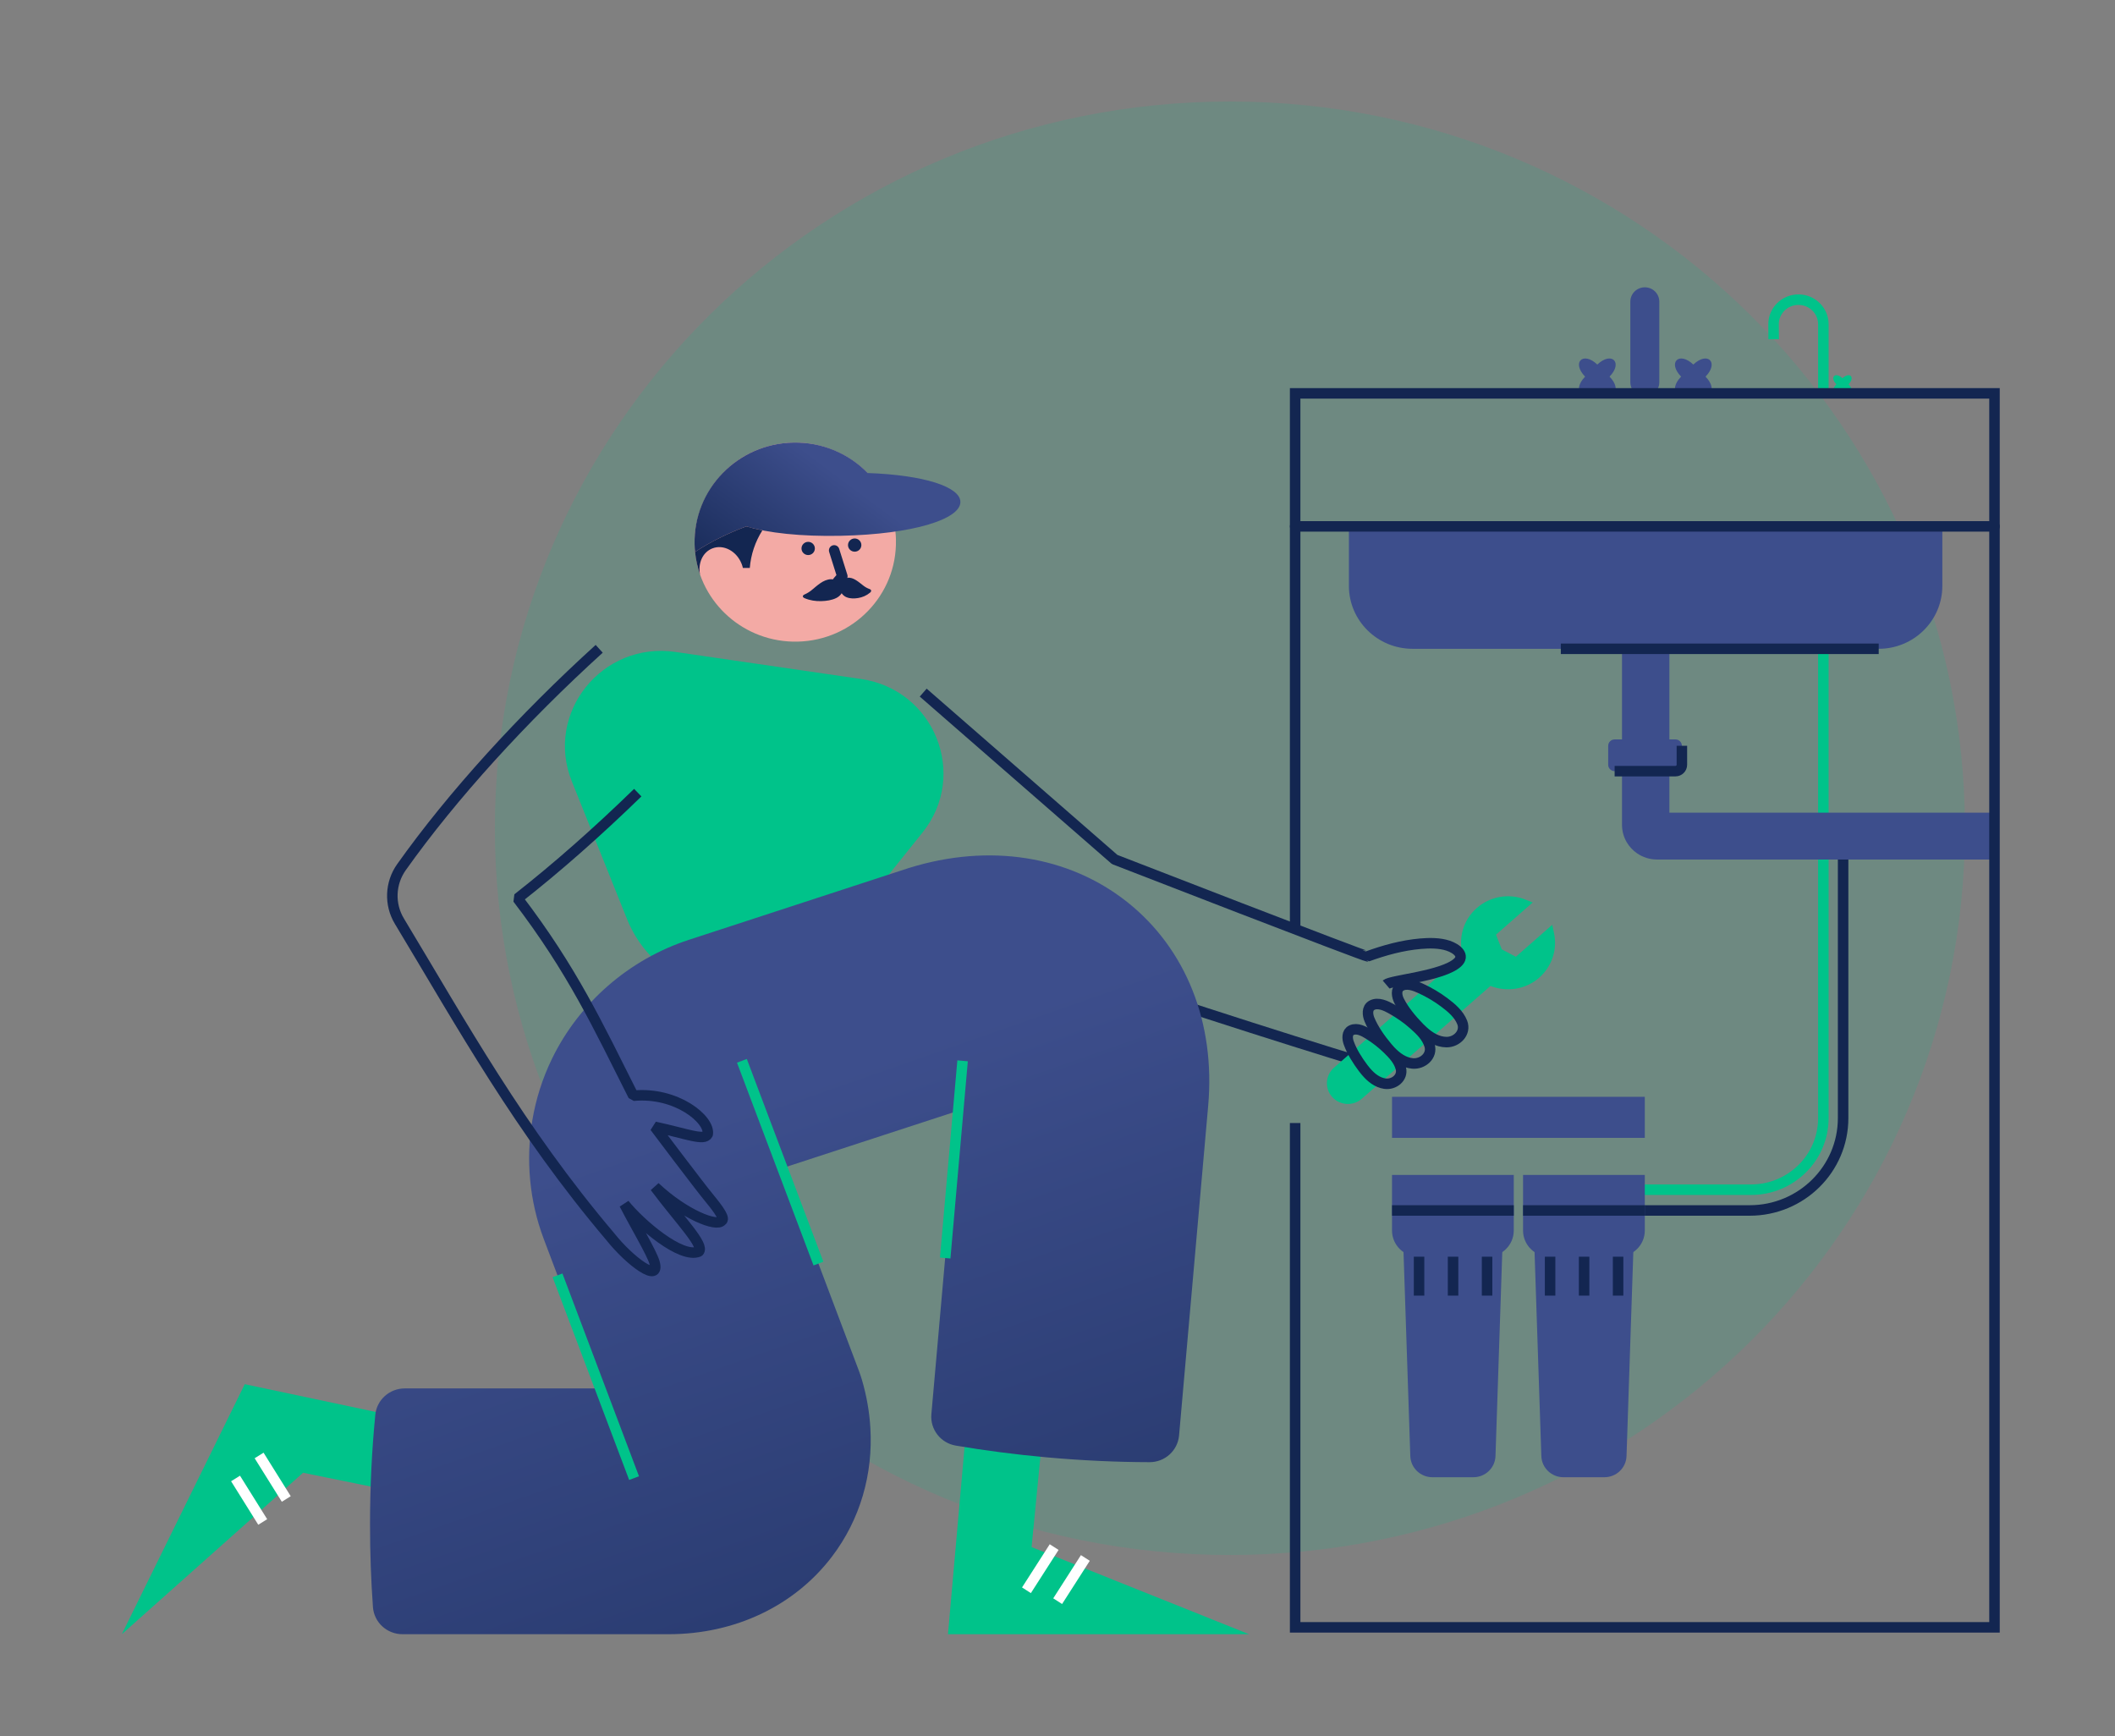 <?xml version="1.0" encoding="UTF-8"?> <svg xmlns="http://www.w3.org/2000/svg" width="625" height="513" viewBox="0 0 625 513" fill="none"><rect x="0" y="0" width="625" height="513" fill="#808080" stroke="none"/> <path opacity="0.14" d="M363.448 459.51C483.406 459.51 580.651 363.361 580.651 244.755C580.651 126.149 483.406 30 363.448 30C243.489 30 146.244 126.149 146.244 244.755C146.244 363.361 243.489 459.51 363.448 459.51Z" fill="#00C38A"></path> <path d="M402.023 313.787C382.569 307.864 330.284 291.315 310.535 283.661" stroke="#132651" stroke-width="3.104" stroke-linejoin="bevel"></path> <path d="M245.205 280.215L272.624 245.996C286.241 229.005 276.143 203.815 254.458 200.649L199.608 192.655C177.918 189.494 160.902 210.73 168.976 230.887L185.239 271.471C195.162 296.235 228.479 301.095 245.211 280.215H245.205Z" fill="#00C38A"></path> <path d="M369.099 482.914H280.137L286.64 409.497L309.749 406.827L304.844 457.174L369.099 482.914Z" fill="#00C38A"></path> <path d="M311.51 457.174L303.327 469.936" stroke="white" stroke-width="3.104" stroke-linejoin="bevel"></path> <path d="M320.731 460.389L312.548 473.157" stroke="white" stroke-width="3.104" stroke-linejoin="bevel"></path> <path d="M36 482.914L72.328 409.039L144.831 424.406L137.553 444.984L89.562 435.205L36 482.914Z" fill="#00C38A"></path> <path d="M84.598 442.961L76.567 430.102" stroke="white" stroke-width="3.104" stroke-linejoin="bevel"></path> <path d="M77.636 449.752L69.606 436.898" stroke="white" stroke-width="3.104" stroke-linejoin="bevel"></path> <path d="M109.349 450.674C109.349 458.97 109.644 467.067 110.206 474.893C110.533 479.419 114.346 482.919 118.934 482.919H197.586C217.198 482.919 234.803 474.543 245.883 459.947C254.159 449.045 258.049 435.658 257.192 421.828C256.908 417.14 256.079 412.399 254.688 407.685C254.437 406.822 254.148 405.975 253.831 405.133L233.297 350.73L231.202 345.19L283.149 328.237L281.611 345.67L275.228 417.912C274.835 422.383 277.961 426.423 282.434 427.184C291.021 428.64 299.985 429.811 309.221 430.647C319.706 431.596 329.919 432.06 339.706 432.081C344.245 432.092 348.031 428.656 348.424 424.185L354.746 352.596L357.032 326.705C359.187 302.271 350.486 280.366 333.148 266.595C315.811 252.824 292.298 249.14 268.632 256.481L268.119 256.648L203.559 277.728C185.9 283.494 171.149 296.316 163.102 312.897C160.303 318.668 158.372 324.769 157.314 331.004C155.339 342.709 156.441 354.867 160.68 366.108L177.357 410.284H119.616C115.121 410.284 111.346 413.645 110.909 418.068C109.889 428.441 109.344 439.379 109.344 450.68L109.349 450.674Z" fill="url(#paint0_linear_142_2247)"></path> <path d="M241.857 373.395L219.238 313.479" stroke="#00C38A" stroke-width="3.104" stroke-linejoin="bevel"></path> <path d="M187.373 436.79L164.749 376.869" stroke="#00C38A" stroke-width="3.104" stroke-linejoin="bevel"></path> <path d="M279.313 371.755L284.453 313.479" stroke="#00C38A" stroke-width="3.104" stroke-linejoin="bevel"></path> <path d="M188.463 234.231C176.663 245.715 164.634 256.346 152.959 265.495C169.238 286.833 176.641 302.939 187.154 323.792C199.903 322.557 209.909 330.864 209.139 335.163C208.108 337.229 202.991 335.028 193.488 332.984C193.488 332.984 206.521 350.314 209.679 354.139C212.604 357.683 214.317 360.229 213.247 360.752C211.829 362.586 202.429 359.069 193.548 350.751C201.071 360.784 208.272 367.985 206.504 369.857C201.229 372.009 189.26 361.717 184.508 355.838C187.918 362.467 192.473 369.997 193.395 373.007C195.217 379.431 186.134 372.705 180.406 365.52C153.401 333.647 136.495 302.842 118.033 272.232C115.027 267.253 115.273 260.98 118.644 256.238C133.685 235.062 154.519 212.197 177.067 191.727" stroke="#132651" stroke-width="3.104" stroke-linejoin="bevel"></path> <path d="M264.755 159.574C265.104 175.815 252.071 189.262 235.644 189.607C219.987 189.936 206.894 178.248 205.399 163.091C204.254 151.515 210.293 140.118 220.576 134.465C224.793 132.145 229.561 130.883 234.384 130.786C246.566 130.527 257.957 137.917 262.567 149.072C263.942 152.405 264.684 155.976 264.766 159.574H264.755Z" fill="#F3AAA5"></path> <path d="M283.804 148.284C283.914 153.419 269.762 157.885 248.502 158.328C236.582 158.581 226.844 157.475 220.565 155.55C214.989 157.615 209.889 160.156 205.393 163.09C205.317 162.341 205.273 161.591 205.257 160.825C204.908 144.578 217.941 131.131 234.373 130.786C243.014 130.603 250.87 134.082 256.424 139.783C273.019 140.366 283.706 143.85 283.804 148.284Z" fill="url(#paint1_linear_142_2247)"></path> <path d="M206.888 169.844C206.168 166.472 207.652 163.139 210.554 162.039C213.833 160.787 217.69 162.853 219.163 166.634C219.321 167.028 219.441 167.432 219.529 167.837H221.569C221.885 163.878 223.173 160.064 225.295 156.715C223.555 156.375 221.973 155.986 220.56 155.55C214.979 157.615 209.883 160.156 205.394 163.09C205.628 165.431 206.135 167.691 206.888 169.838V169.844Z" fill="#132651"></path> <path d="M252.567 163.026C253.657 163.026 254.542 162.151 254.542 161.073C254.542 159.995 253.657 159.12 252.567 159.12C251.476 159.12 250.592 159.995 250.592 161.073C250.592 162.151 251.476 163.026 252.567 163.026Z" fill="#132651"></path> <path d="M246.505 162.648L248.916 170.308L247.612 171.802" stroke="#132651" stroke-width="3.104" stroke-linecap="round" stroke-linejoin="round"></path> <path d="M238.824 164.024C239.915 164.024 240.799 163.149 240.799 162.071C240.799 160.993 239.915 160.118 238.824 160.118C237.734 160.118 236.85 160.993 236.85 162.071C236.85 163.149 237.734 164.024 238.824 164.024Z" fill="#132651"></path> <path d="M247.197 171.386C246.706 171.208 246.024 171.144 245.544 171.16C243.263 171.241 241.446 173.091 239.793 174.429C239.166 174.936 238.501 175.335 237.786 175.648C237.071 175.96 237.055 176.468 237.797 176.78C239.33 177.428 241.032 177.687 242.685 177.638C244.185 177.595 245.778 177.384 247.131 176.716C248.14 176.214 249.062 175.227 249.133 174.067C249.21 172.767 248.369 171.807 247.197 171.386Z" fill="#132651"></path> <path d="M249.27 171.208C249.608 170.96 250.104 170.798 250.464 170.744C252.177 170.491 253.803 172.055 255.232 173.134C255.783 173.549 256.351 173.851 256.94 174.056C257.529 174.261 257.589 174.725 257.12 175.119C256.062 176.009 254.818 176.527 253.552 176.726C252.428 176.904 251.212 176.931 250.104 176.462C249.281 176.117 248.446 175.275 248.217 174.143C247.966 172.875 248.451 171.802 249.259 171.214L249.27 171.208Z" fill="#132651"></path> <path d="M538.818 116.659V95.828C538.818 91.809 535.523 88.552 531.458 88.552C527.372 88.552 524.066 91.842 524.099 95.887L524.132 100.256" stroke="#00C38A" stroke-width="3.104" stroke-miterlimit="10"></path> <path d="M484.373 351.566H517.428C529.239 351.566 538.818 342.1 538.818 330.416V168.404" stroke="#00C38A" stroke-width="3.104" stroke-miterlimit="10"></path> <path d="M398.618 155.555H573.978V173.129C573.978 183.393 565.549 191.727 555.167 191.727H417.423C407.041 191.727 398.612 183.393 398.612 173.129V155.555H398.618Z" fill="#3D4E8C"></path> <path d="M382.727 155.555H589.39" stroke="#132651" stroke-width="3.104" stroke-linecap="round" stroke-linejoin="round"></path> <path d="M490.335 89.129C490.335 86.793 488.42 84.9 486.058 84.9C483.696 84.9 481.781 86.793 481.781 89.129V112.97C481.781 115.305 483.696 117.199 486.058 117.199C488.42 117.199 490.335 115.305 490.335 112.97V89.129Z" fill="#3D4E8C"></path> <path d="M475.633 111.298C479.691 115.483 476.26 118.882 472.021 114.869C467.788 118.882 464.351 115.489 468.41 111.298C464.351 107.112 467.782 103.714 472.021 107.727C476.254 103.714 479.691 107.107 475.633 111.298Z" fill="#3D4E8C"></path> <path d="M504.001 111.298C508.06 115.483 504.628 118.882 500.389 114.869C496.156 118.882 492.719 115.489 496.778 111.298C492.719 107.112 496.15 103.714 500.389 107.727C504.623 103.714 508.06 107.107 504.001 111.298Z" fill="#3D4E8C"></path> <path d="M454.864 288.893C450.794 292.464 445.186 293.225 440.445 291.348L402.426 324.682C399.868 326.926 395.94 326.694 393.676 324.17C391.412 321.646 391.641 317.757 394.2 315.513L432.224 282.173C430.904 277.302 432.339 271.886 436.408 268.321C440.347 264.869 445.841 263.909 450.734 265.818L452.938 266.676L442.082 276.196L443.784 280.538L447.941 282.728L458.694 273.3L459.218 275.7C460.281 280.544 458.612 285.598 454.859 288.893H454.864Z" fill="#00C38A"></path> <path d="M409.605 290.932C411.144 289.622 426.288 288.457 430.696 284.465C432.982 282.394 430.609 280.35 427.914 279.449C425.404 278.613 422.382 278.645 419.774 278.872C414.401 279.341 409.174 280.781 404.134 282.604C403.599 282.798 329.399 253.989 329.399 253.989L272.815 204.672" stroke="#132651" stroke-width="3.104" stroke-linejoin="bevel"></path> <path d="M403.67 316.683C403.381 316.343 403.103 315.998 402.841 315.647C401.144 313.393 399.507 310.82 398.553 308.161C398.111 306.931 397.969 305.097 399.387 304.428C401.062 303.641 403.075 304.762 404.472 305.636C406.49 306.898 408.383 308.371 410.086 310.032C411.788 311.694 413.397 313.452 413.964 315.712C414.652 318.452 411.929 320.604 409.262 320.232C406.97 319.909 405.132 318.393 403.67 316.678V316.683Z" stroke="#132651" stroke-width="3.104" stroke-linejoin="bevel"></path> <path d="M410.932 310.583C410.588 310.216 410.255 309.844 409.944 309.466C407.904 307.028 405.918 304.234 404.696 301.305C404.129 299.951 403.861 297.896 405.416 297.065C407.255 296.089 409.579 297.233 411.199 298.133C413.539 299.439 415.749 300.981 417.756 302.756C419.764 304.531 421.673 306.408 422.443 308.916C423.37 311.953 420.44 314.526 417.424 314.256C414.832 314.024 412.677 312.422 410.937 310.583H410.932Z" stroke="#132651" stroke-width="3.104" stroke-linejoin="bevel"></path> <path d="M420.556 304.73C420.174 304.385 419.808 304.034 419.459 303.678C417.195 301.364 414.953 298.684 413.474 295.809C412.793 294.482 412.356 292.411 413.862 291.45C415.646 290.312 418.101 291.289 419.819 292.076C422.301 293.214 424.664 294.611 426.846 296.251C428.941 297.826 431.112 299.649 432.094 302.136C433.283 305.146 430.512 307.988 427.435 307.95C424.784 307.918 422.471 306.467 420.556 304.73Z" stroke="#132651" stroke-width="3.104" stroke-linejoin="bevel"></path> <path d="M486.053 324.116H411.356V336.247H486.053V324.116Z" fill="#3D4E8C"></path> <path d="M482.763 357.699H517.05C532.293 357.699 544.655 345.482 544.655 330.405V247.802" stroke="#132651" stroke-width="3.104" stroke-linejoin="bevel"></path> <path d="M589.57 240.148V253.995H489.681C487.488 253.995 485.458 253.321 483.783 252.177C483.162 251.751 482.583 251.255 482.07 250.704C481.558 250.154 481.105 249.55 480.717 248.897C479.823 247.382 479.315 245.623 479.315 243.746V189.618H493.32V240.148H589.57Z" fill="#3D4E8C"></path> <path d="M495.109 218.502H477.138C476.087 218.502 475.234 219.345 475.234 220.385V225.995C475.234 227.034 476.087 227.877 477.138 227.877H495.109C496.16 227.877 497.013 227.034 497.013 225.995V220.385C497.013 219.345 496.16 218.502 495.109 218.502Z" fill="#3D4E8C"></path> <path d="M555.174 191.727H461.236" stroke="#132651" stroke-width="3.104" stroke-miterlimit="10"></path> <path d="M497.013 220.385V225.995C497.013 227.036 496.162 227.877 495.109 227.877H477.139" stroke="#132651" stroke-width="3.104" stroke-miterlimit="10"></path> <path d="M411.357 347.197H447.33V363.627C447.33 367.899 443.822 371.367 439.502 371.367H419.18C414.859 371.367 411.352 367.899 411.352 363.627V347.197H411.357Z" fill="#3D4E8C"></path> <path d="M435.398 436.532H423.293C419.763 436.532 416.872 433.765 416.757 430.28L414.651 367.02H444.034L441.929 430.28C441.814 433.765 438.923 436.532 435.393 436.532H435.398Z" fill="#3D4E8C"></path> <path d="M411.356 357.699H447.335" stroke="#132651" stroke-width="3.104" stroke-linejoin="bevel"></path> <path d="M419.344 371.367V382.862" stroke="#132651" stroke-width="3.104" stroke-linejoin="bevel"></path> <path d="M429.393 371.367V382.862" stroke="#132651" stroke-width="3.104" stroke-linejoin="bevel"></path> <path d="M439.442 371.367V382.862" stroke="#132651" stroke-width="3.104" stroke-linejoin="bevel"></path> <path d="M450.08 347.197H486.053V363.627C486.053 367.899 482.545 371.367 478.224 371.367H457.903C453.582 371.367 450.074 367.899 450.074 363.627V347.197H450.08Z" fill="#3D4E8C"></path> <path d="M474.121 436.532H462.015C458.486 436.532 455.594 433.765 455.48 430.28L453.374 367.02H482.757L480.651 430.28C480.537 433.765 477.645 436.532 474.116 436.532H474.121Z" fill="#3D4E8C"></path> <path d="M450.079 357.699H486.058" stroke="#132651" stroke-width="3.104" stroke-linejoin="bevel"></path> <path d="M458.066 371.367V382.862" stroke="#132651" stroke-width="3.104" stroke-linejoin="bevel"></path> <path d="M468.115 371.367V382.862" stroke="#132651" stroke-width="3.104" stroke-linejoin="bevel"></path> <path d="M478.159 371.367V382.862" stroke="#132651" stroke-width="3.104" stroke-linejoin="bevel"></path> <path d="M546.264 113.558C548.294 115.65 546.575 117.349 544.459 115.343C542.342 117.349 540.624 115.65 542.653 113.558C540.624 111.465 542.342 109.766 544.459 111.772C546.575 109.766 548.294 111.465 546.264 113.558Z" fill="#00C38A"></path> <path d="M382.727 331.862V480.891H589.39V116.239H382.727V274.227" stroke="#132651" stroke-width="3.104" stroke-miterlimit="10"></path> <defs> <linearGradient id="paint0_linear_142_2247" x1="324.474" y1="644.01" x2="213.945" y2="328.683" gradientUnits="userSpaceOnUse"> <stop stop-color="#132651"></stop> <stop offset="1" stop-color="#3D4E8C"></stop> </linearGradient> <linearGradient id="paint1_linear_142_2247" x1="218.214" y1="184.396" x2="249.84" y2="141.947" gradientUnits="userSpaceOnUse"> <stop stop-color="#132651"></stop> <stop offset="1" stop-color="#3D4E8C"></stop> </linearGradient> </defs> </svg> 